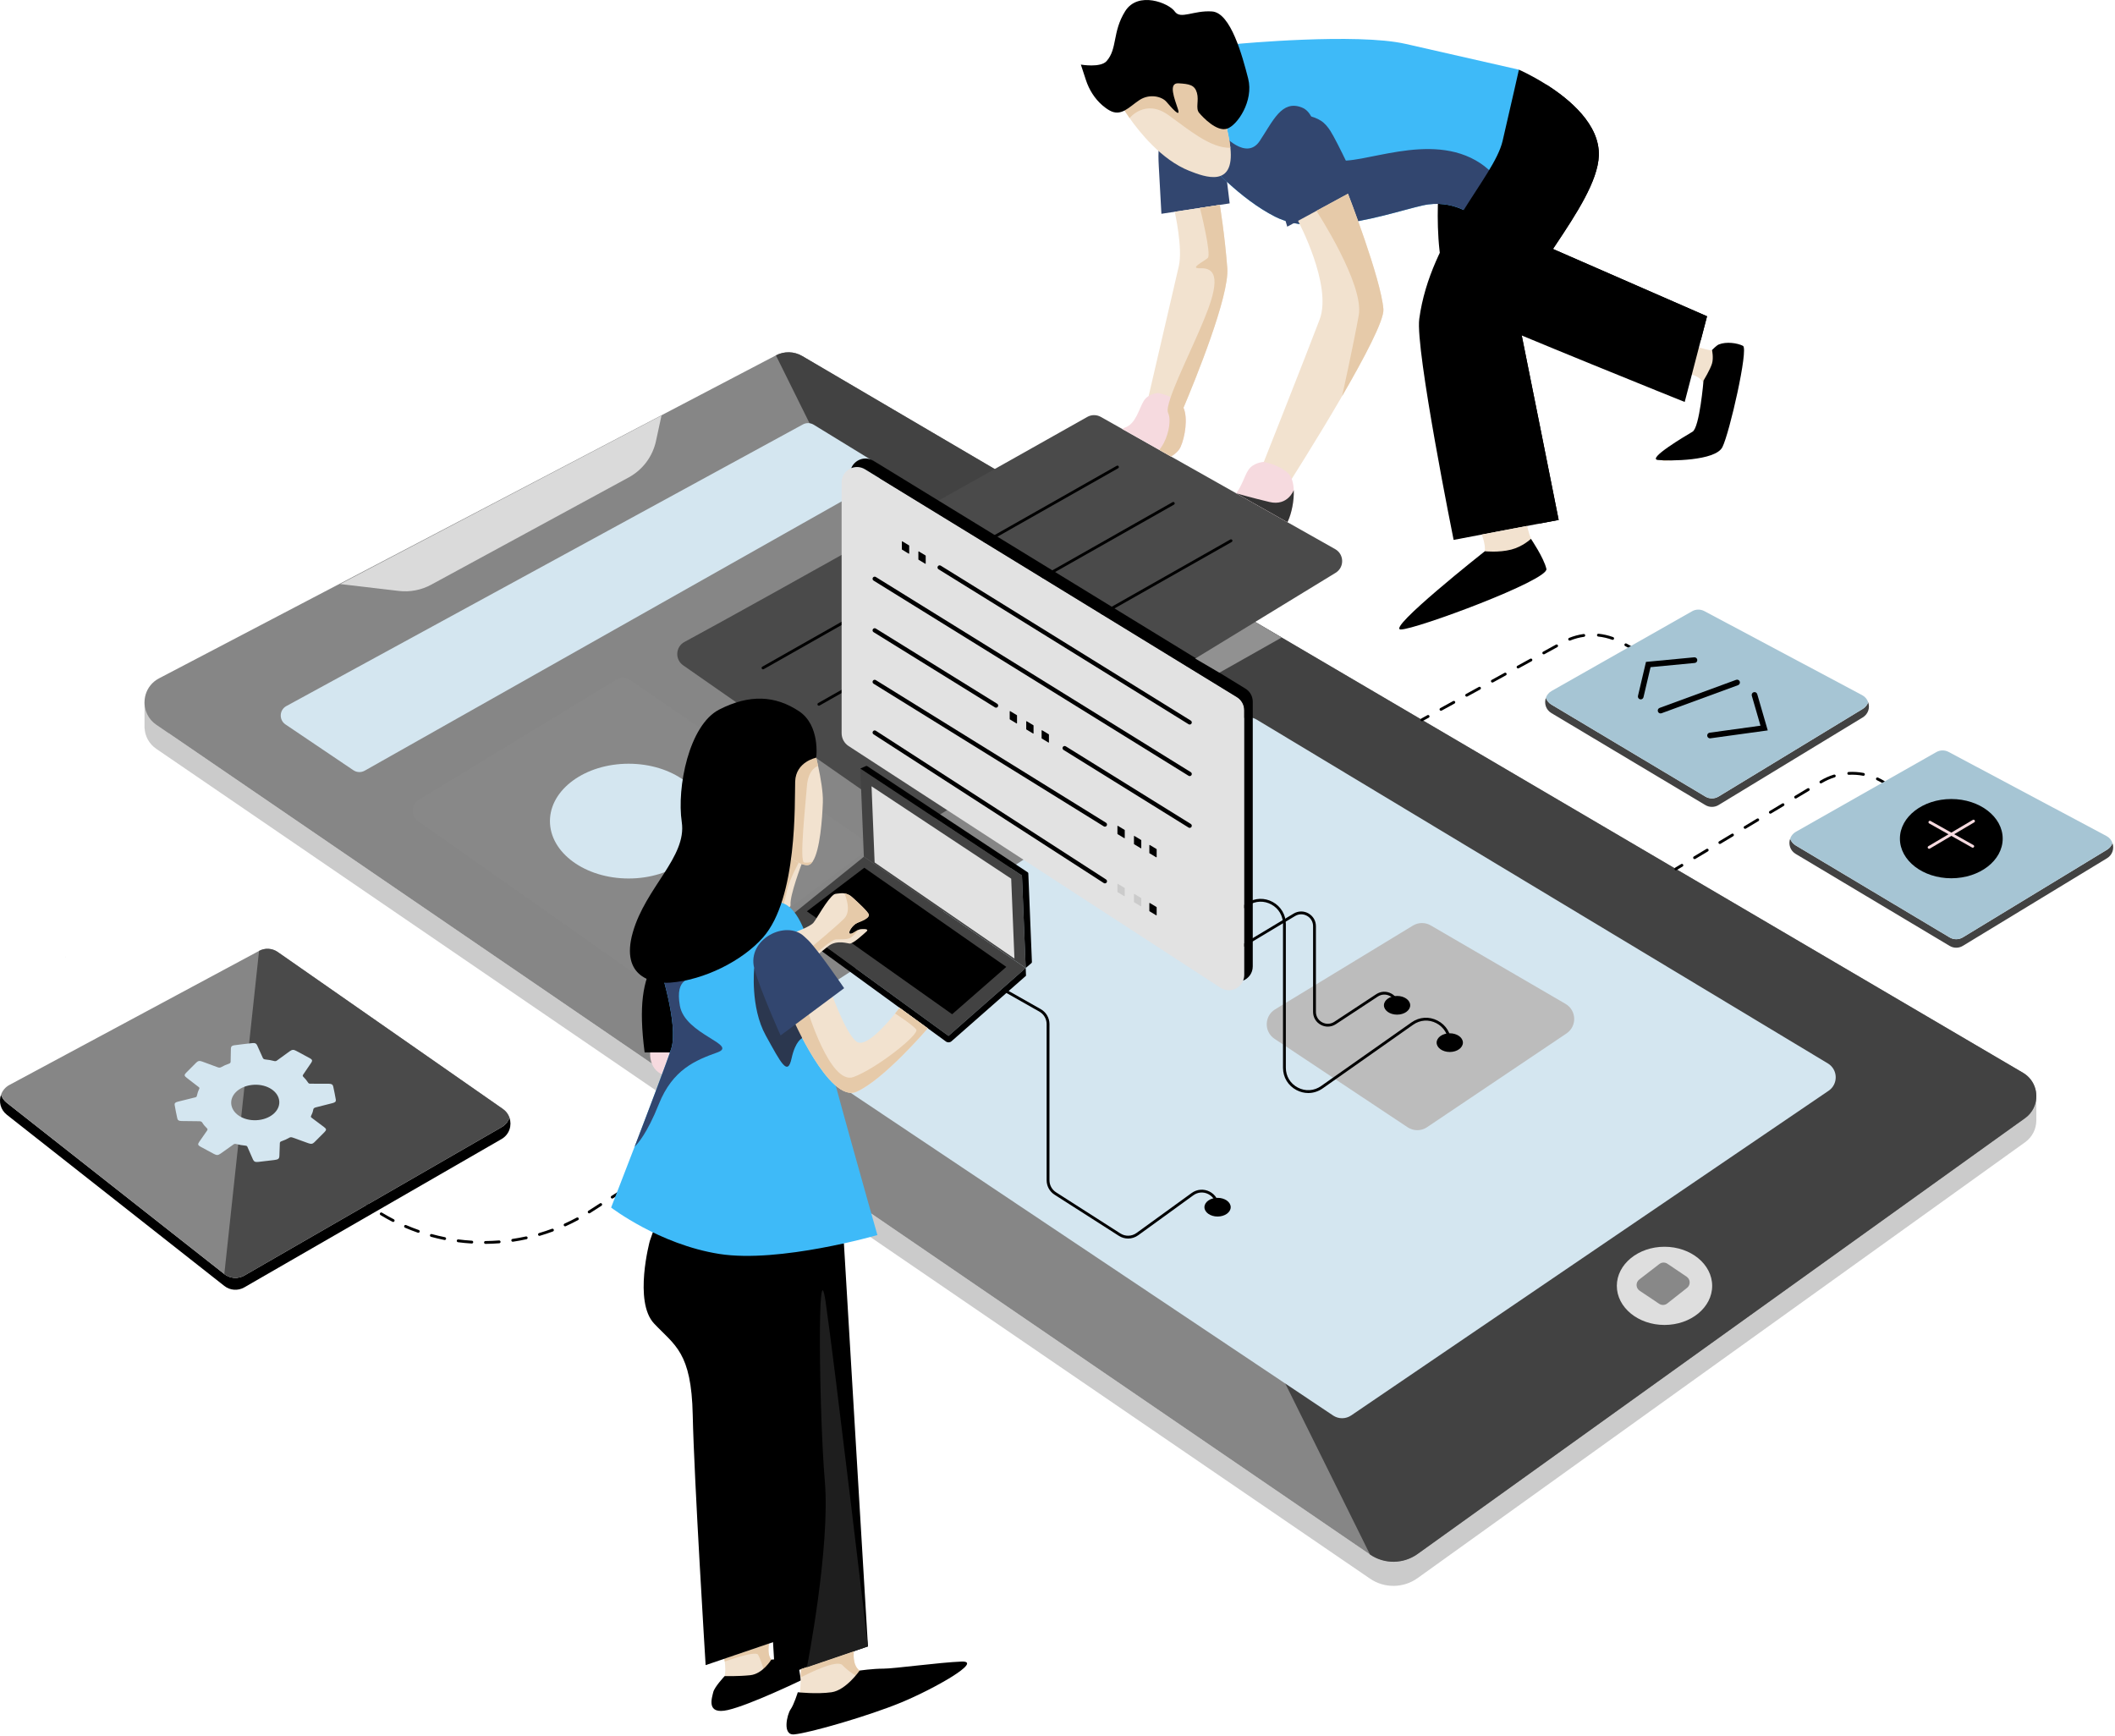 <svg width="669" height="549" viewBox="0 0 669 549" fill="none" xmlns="http://www.w3.org/2000/svg">
<path d="M644.121 354.417L644.112 354.427C644.094 357.019 642.919 359.613 640.542 361.317L448.403 499.172C443.919 502.383 437.911 502.456 433.354 499.342L49.451 236.873C47.119 235.276 45.891 232.854 45.738 230.37C45.72 230.182 45.711 229.993 45.711 229.805V222.037L51.11 219.445L56.499 224.971L53.88 231.627L53.262 231.861L433.354 491.719C437.909 494.831 443.919 494.76 448.403 491.549L638.804 354.941L636.131 350.941L641.961 345.711L644.113 346.85L644.121 354.417Z" fill="#CBCBCB"/>
<path d="M643.233 350.535C643.233 350.544 643.233 350.544 643.233 350.544C642.631 351.746 641.744 352.833 640.543 353.693L448.403 491.549C443.919 494.76 437.912 494.833 433.354 491.719L49.451 229.25C48.16 228.371 47.21 227.231 46.599 225.975C44.635 222.02 45.953 216.842 50.312 214.564L245.429 112.404C248.047 111.031 251.195 111.112 253.751 112.611L639.887 339.321C643.96 341.715 645.133 346.694 643.233 350.535Z" fill="#868686"/>
<path d="M643.233 350.533C643.233 350.543 643.233 350.543 643.233 350.543C642.632 351.744 641.745 352.831 640.544 353.692L448.404 491.547C443.92 494.758 437.913 494.831 433.355 491.717L245.43 112.404C248.048 111.031 251.196 111.112 253.752 112.611L639.888 339.319C643.96 341.714 645.134 346.692 643.233 350.533Z" fill="#424242"/>
<path d="M107.617 184.743L126.151 186.921C129.683 187.337 133.257 186.648 136.381 184.952L198.877 151.006C203.287 148.611 206.431 144.414 207.494 139.508L209.244 131.424L107.617 184.743Z" fill="#DADADA"/>
<path d="M194.963 214.985L132.438 253.019C129.98 254.514 129.861 258.04 132.213 259.696L209.33 314.038C210.742 315.034 212.637 315.007 214.021 313.972L271.526 270.944C273.718 269.305 273.648 265.995 271.389 264.45L199.291 215.103C197.996 214.216 196.304 214.17 194.963 214.985Z" fill="#888888"/>
<path d="M422.459 181.191L292.539 260.556C291.068 261.454 289.212 261.399 287.796 260.413L216.088 210.445C213.433 208.588 213.657 204.586 216.509 203.052C241.144 189.793 329.121 140.221 343.936 131.869C345.263 131.124 346.878 131.124 348.196 131.869L355.039 135.726L370.419 144.409L391.001 156.018L407.216 165.169L422.336 173.7C425.222 175.333 425.293 179.468 422.459 181.191Z" fill="#4A4A4A"/>
<path d="M578.414 345.017L427.41 447.706C425.68 448.89 423.402 448.9 421.662 447.733L246.399 330.52C243.323 328.466 243.359 323.936 246.461 321.934L392.076 227.705C393.717 226.647 395.833 226.61 397.511 227.624L578.172 336.369C581.382 338.297 581.508 342.909 578.414 345.017Z" fill="#D4E6F0"/>
<path d="M403.15 328.588L445.244 356.566C447.105 357.804 449.529 357.798 451.383 356.551L495.495 326.896C498.882 324.619 498.718 319.585 495.193 317.533L452.565 292.72C450.816 291.702 448.648 291.723 446.917 292.774L403.34 319.264C399.881 321.362 399.781 326.347 403.15 328.588Z" fill="#BCBCBC"/>
<path d="M446.063 317.983C446.063 319.617 444.204 320.941 441.909 320.941C439.613 320.941 437.754 319.617 437.754 317.983C437.754 316.349 439.613 315.025 441.909 315.025C444.204 315.025 446.063 316.351 446.063 317.983Z" fill="black"/>
<path d="M259.012 223.229C258.856 223.229 258.705 223.146 258.621 223.001C258.499 222.786 258.575 222.513 258.79 222.39L370.9 158.84C371.112 158.717 371.388 158.794 371.511 159.008C371.633 159.223 371.557 159.499 371.342 159.619L259.233 223.17C259.162 223.21 259.087 223.229 259.012 223.229Z" fill="black"/>
<path d="M277.276 235.038C277.12 235.038 276.969 234.956 276.887 234.811C276.764 234.596 276.84 234.322 277.055 234.2L389.166 170.65C389.377 170.529 389.654 170.603 389.776 170.818C389.899 171.033 389.823 171.307 389.608 171.429L277.499 234.98C277.426 235.019 277.351 235.038 277.276 235.038Z" fill="black"/>
<path d="M111.786 243.636L90.301 229.147C88.186 227.721 88.335 224.559 90.575 223.337L253.966 134.249C255.035 133.667 256.333 133.699 257.37 134.335L277.285 146.538C279.498 147.893 279.439 151.126 277.18 152.403L115.359 243.777C114.237 244.411 112.853 244.356 111.786 243.636Z" fill="#D4E6F0"/>
<path d="M419.999 324.73C419.245 324.73 418.488 324.542 417.785 324.161C416.255 323.336 415.342 321.807 415.342 320.067V292.965C415.342 291.595 414.629 290.373 413.438 289.699C412.245 289.023 410.832 289.04 409.657 289.745L392.688 299.92L392.227 299.152L409.196 288.976C410.651 288.105 412.402 288.082 413.88 288.919C415.356 289.756 416.239 291.269 416.239 292.967V320.069C416.239 321.472 416.977 322.709 418.211 323.374C419.447 324.042 420.884 323.977 422.058 323.205L435.319 314.475C436.77 313.52 438.551 313.442 440.083 314.266C441.613 315.092 442.528 316.623 442.528 318.362H441.63C441.63 316.957 440.892 315.722 439.658 315.055C438.424 314.39 436.986 314.452 435.812 315.224L422.551 323.955C421.765 324.469 420.884 324.73 419.999 324.73Z" fill="black"/>
<path d="M462.735 329.796C462.735 331.43 460.876 332.754 458.581 332.754C456.285 332.754 454.426 331.43 454.426 329.796C454.426 328.162 456.285 326.838 458.581 326.838C460.876 326.838 462.735 328.162 462.735 329.796Z" fill="black"/>
<path d="M413.821 345.737C412.57 345.737 411.312 345.434 410.129 344.819C407.437 343.422 405.831 340.778 405.831 337.744V292.304C405.831 289.683 404.46 287.365 402.164 286.103C399.869 284.841 397.178 284.925 394.967 286.332L392.697 287.775L392.215 287.018L394.485 285.575C396.979 283.991 400.007 283.894 402.595 285.315C405.182 286.736 406.728 289.349 406.728 292.302V337.744C406.728 340.434 408.153 342.781 410.542 344.022C412.931 345.263 415.672 345.076 417.87 343.529L446.478 323.395C448.958 321.649 452.044 321.441 454.737 322.839C457.427 324.236 459.033 326.881 459.033 329.915H458.136C458.136 327.224 456.711 324.878 454.323 323.636C451.937 322.397 449.197 322.582 446.995 324.13L418.387 344.264C416.996 345.241 415.416 345.737 413.821 345.737Z" fill="black"/>
<path d="M241.348 211.725C241.192 211.725 241.041 211.642 240.957 211.497C240.834 211.282 240.911 211.009 241.125 210.886L353.236 147.336C353.448 147.213 353.724 147.29 353.847 147.504C353.969 147.719 353.893 147.993 353.678 148.116L241.569 211.666C241.499 211.706 241.423 211.725 241.348 211.725Z" fill="black"/>
<path d="M393.57 224.645V308.36C393.57 309.016 393.445 309.625 393.22 310.173C392.153 312.882 388.746 314.182 386.064 312.442L268.431 235.992C267.05 235.094 266.215 233.561 266.215 231.911V152.6C266.215 150.455 267.534 148.787 269.255 148.078C270.6 147.54 272.196 147.575 273.613 148.445L391.246 220.499C392.692 221.38 393.57 222.949 393.57 224.645Z" fill="#E2E2E2"/>
<path d="M526.501 419.096C534.829 419.096 541.581 413.559 541.581 406.73C541.581 399.9 534.829 394.363 526.501 394.363C518.173 394.363 511.422 399.9 511.422 406.73C511.422 413.559 518.173 419.096 526.501 419.096Z" fill="#DEDEDE"/>
<path d="M595.821 247.878C595.74 247.878 595.659 247.857 595.586 247.811C594.965 247.427 594.316 247.079 593.658 246.773C593.433 246.67 593.336 246.403 593.44 246.178C593.545 245.952 593.81 245.855 594.035 245.96C594.725 246.282 595.406 246.648 596.056 247.049C596.266 247.179 596.332 247.456 596.203 247.666C596.118 247.803 595.971 247.878 595.821 247.878Z" fill="black"/>
<path d="M536.015 271.748C535.863 271.748 535.715 271.67 535.63 271.53C535.503 271.317 535.572 271.042 535.785 270.915L539.78 268.52C539.99 268.393 540.267 268.461 540.396 268.674C540.523 268.888 540.455 269.163 540.242 269.29L536.246 271.685C536.173 271.728 536.093 271.748 536.015 271.748ZM544.007 266.959C543.854 266.959 543.706 266.881 543.622 266.741C543.495 266.53 543.563 266.253 543.776 266.125L547.772 263.731C547.982 263.602 548.259 263.672 548.387 263.885C548.515 264.097 548.446 264.373 548.233 264.501L544.237 266.895C544.164 266.938 544.085 266.959 544.007 266.959ZM551.998 262.17C551.845 262.17 551.698 262.092 551.613 261.952C551.486 261.739 551.554 261.463 551.767 261.336L555.763 258.941C555.973 258.814 556.25 258.881 556.379 259.096C556.506 259.309 556.438 259.584 556.224 259.711L552.229 262.106C552.157 262.149 552.076 262.17 551.998 262.17ZM559.99 257.379C559.837 257.379 559.689 257.301 559.605 257.161C559.477 256.948 559.546 256.672 559.759 256.545L563.755 254.15C563.965 254.021 564.241 254.092 564.37 254.305C564.497 254.518 564.429 254.793 564.216 254.921L560.22 257.315C560.149 257.36 560.069 257.379 559.99 257.379ZM567.981 252.589C567.828 252.589 567.68 252.512 567.596 252.372C567.469 252.158 567.537 251.883 567.75 251.756L571.746 249.361C571.956 249.234 572.233 249.302 572.362 249.515C572.489 249.729 572.42 250.004 572.207 250.131L568.212 252.526C568.14 252.57 568.061 252.589 567.981 252.589ZM575.974 247.802C575.823 247.802 575.673 247.724 575.589 247.584C575.462 247.372 575.53 247.097 575.742 246.968L575.823 246.919C577.161 246.117 578.591 245.477 580.078 245.017C580.315 244.944 580.565 245.078 580.638 245.313C580.711 245.55 580.579 245.8 580.342 245.873C578.925 246.312 577.56 246.922 576.284 247.686L576.203 247.735C576.133 247.781 576.054 247.802 575.974 247.802ZM589.421 245.388C589.393 245.388 589.364 245.385 589.337 245.38C587.85 245.095 586.324 244.992 584.81 245.075C584.583 245.114 584.352 244.899 584.338 244.651C584.323 244.405 584.513 244.193 584.761 244.179C586.347 244.09 587.947 244.198 589.506 244.499C589.749 244.545 589.908 244.78 589.862 245.024C589.821 245.238 589.633 245.388 589.421 245.388Z" fill="black"/>
<path d="M530.086 275.302C529.933 275.302 529.785 275.224 529.701 275.084C529.573 274.873 529.642 274.596 529.855 274.469L531.778 273.317C531.988 273.188 532.265 273.258 532.394 273.471C532.521 273.683 532.453 273.959 532.239 274.087L530.316 275.239C530.243 275.282 530.164 275.302 530.086 275.302Z" fill="black"/>
<path d="M516.241 205.477C516.168 205.477 516.096 205.46 516.028 205.423L514.056 204.357C513.838 204.239 513.757 203.967 513.874 203.749C513.992 203.531 514.267 203.45 514.482 203.568L516.454 204.634C516.672 204.751 516.753 205.024 516.636 205.242C516.555 205.391 516.4 205.477 516.241 205.477Z" fill="black"/>
<path d="M455.796 224.824C455.639 224.824 455.484 224.739 455.403 224.591C455.284 224.373 455.363 224.101 455.581 223.982L459.647 221.751C459.862 221.633 460.135 221.711 460.256 221.929C460.376 222.146 460.296 222.419 460.078 222.539L456.012 224.77C455.944 224.806 455.869 224.824 455.796 224.824ZM463.926 220.362C463.768 220.362 463.614 220.278 463.533 220.13C463.414 219.912 463.493 219.64 463.711 219.52L467.775 217.29C467.99 217.173 468.265 217.248 468.384 217.468C468.504 217.686 468.424 217.958 468.206 218.077L464.142 220.308C464.074 220.345 464.001 220.362 463.926 220.362ZM472.056 215.9C471.898 215.9 471.744 215.816 471.663 215.668C471.543 215.45 471.623 215.178 471.841 215.059L475.905 212.828C476.12 212.712 476.395 212.788 476.514 213.005C476.634 213.223 476.554 213.495 476.336 213.614L472.272 215.845C472.202 215.883 472.129 215.9 472.056 215.9ZM480.184 211.439C480.026 211.439 479.872 211.355 479.791 211.207C479.672 210.99 479.751 210.717 479.969 210.597L484.033 208.366C484.248 208.25 484.522 208.325 484.642 208.543C484.762 208.761 484.682 209.033 484.464 209.152L480.4 211.383C480.332 211.42 480.257 211.439 480.184 211.439ZM488.314 206.977C488.156 206.977 488.002 206.893 487.921 206.745C487.801 206.527 487.881 206.255 488.099 206.136L492.163 203.905C492.378 203.787 492.653 203.865 492.772 204.083C492.892 204.301 492.812 204.573 492.594 204.692L488.53 206.923C488.46 206.958 488.387 206.977 488.314 206.977ZM496.502 202.634C496.324 202.634 496.157 202.527 496.087 202.352C495.995 202.121 496.106 201.86 496.335 201.768C497.803 201.176 499.342 200.765 500.908 200.544C501.149 200.508 501.379 200.681 501.414 200.926C501.448 201.173 501.277 201.399 501.033 201.434C499.539 201.644 498.071 202.037 496.671 202.602C496.615 202.624 496.558 202.634 496.502 202.634ZM510.101 202.392C510.05 202.392 509.999 202.384 509.948 202.365C508.529 201.851 507.048 201.51 505.547 201.353C505.3 201.327 505.12 201.106 505.147 200.859C505.173 200.613 505.396 200.431 505.639 200.46C507.212 200.624 508.766 200.98 510.252 201.52C510.484 201.604 510.605 201.862 510.521 202.094C510.455 202.279 510.284 202.392 510.101 202.392Z" fill="black"/>
<path d="M449.757 228.139C449.599 228.139 449.445 228.055 449.364 227.907C449.245 227.689 449.324 227.417 449.542 227.298L451.507 226.219C451.721 226.101 451.997 226.179 452.116 226.395C452.235 226.613 452.156 226.886 451.938 227.005L449.973 228.084C449.905 228.122 449.832 228.139 449.757 228.139Z" fill="black"/>
<path d="M198.844 277.878C212.59 277.878 223.734 269.751 223.734 259.726C223.734 249.701 212.59 241.574 198.844 241.574C185.097 241.574 173.953 249.701 173.953 259.726C173.953 269.751 185.097 277.878 198.844 277.878Z" fill="#D4E6F0"/>
<path d="M290.496 174.513V176.958C290.496 176.993 290.514 177.025 290.544 177.043L292.661 178.322C292.726 178.362 292.811 178.314 292.811 178.238V175.792C292.811 175.757 292.793 175.725 292.763 175.708L290.646 174.428C290.58 174.389 290.496 174.436 290.496 174.513Z" fill="black"/>
<path d="M315.065 223.845C314.944 223.845 314.823 223.813 314.712 223.745L276.319 199.955C276.004 199.76 275.905 199.344 276.101 199.029C276.296 198.713 276.711 198.617 277.026 198.811L315.42 222.601C315.736 222.796 315.833 223.212 315.638 223.527C315.511 223.732 315.289 223.845 315.065 223.845Z" fill="black"/>
<path d="M285.273 171.317V173.763C285.273 173.796 285.291 173.83 285.321 173.847L287.438 175.127C287.504 175.166 287.588 175.119 287.588 175.042V172.597C287.588 172.562 287.57 172.53 287.54 172.512L285.423 171.233C285.358 171.193 285.273 171.241 285.273 171.317Z" fill="black"/>
<path d="M324.609 228.215V230.661C324.609 230.696 324.627 230.728 324.657 230.745L326.774 232.024C326.84 232.064 326.924 232.016 326.924 231.94V229.494C326.924 229.459 326.906 229.428 326.876 229.41L324.759 228.131C324.692 228.093 324.609 228.139 324.609 228.215Z" fill="black"/>
<path d="M319.383 225.022V227.467C319.383 227.502 319.4 227.534 319.431 227.552L321.548 228.831C321.613 228.871 321.697 228.823 321.697 228.747V226.301C321.697 226.266 321.68 226.234 321.65 226.217L319.532 224.938C319.466 224.899 319.383 224.945 319.383 225.022Z" fill="black"/>
<path d="M329.477 231.071V233.517C329.477 233.552 329.494 233.584 329.524 233.601L331.641 234.881C331.707 234.92 331.791 234.873 331.791 234.796V232.351C331.791 232.316 331.773 232.284 331.743 232.266L329.626 230.987C329.559 230.947 329.477 230.995 329.477 231.071Z" fill="black"/>
<path d="M358.688 264.506V266.952C358.688 266.987 358.705 267.019 358.735 267.036L360.852 268.315C360.918 268.355 361.002 268.307 361.002 268.231V265.785C361.002 265.75 360.984 265.719 360.954 265.701L358.837 264.422C358.772 264.384 358.688 264.43 358.688 264.506Z" fill="black"/>
<path d="M353.457 261.314V263.759C353.457 263.794 353.475 263.826 353.505 263.843L355.622 265.123C355.687 265.163 355.771 265.115 355.771 265.038V262.593C355.771 262.558 355.754 262.526 355.724 262.508L353.607 261.229C353.541 261.189 353.457 261.237 353.457 261.314Z" fill="black"/>
<path d="M363.551 267.36V269.806C363.551 269.841 363.568 269.873 363.599 269.89L365.716 271.17C365.781 271.209 365.865 271.162 365.865 271.085V268.64C365.865 268.605 365.848 268.573 365.818 268.555L363.7 267.276C363.634 267.236 363.551 267.284 363.551 267.36Z" fill="black"/>
<path d="M358.688 282.854V285.299C358.688 285.334 358.705 285.366 358.735 285.384L360.852 286.663C360.918 286.703 361.002 286.655 361.002 286.579V284.133C361.002 284.098 360.984 284.066 360.954 284.049L358.837 282.77C358.772 282.731 358.688 282.777 358.688 282.854Z" fill="#CBCBCB"/>
<path d="M353.457 279.661V282.106C353.457 282.141 353.475 282.173 353.505 282.19L355.622 283.47C355.687 283.51 355.771 283.462 355.771 283.385V280.94C355.771 280.905 355.754 280.873 355.724 280.855L353.607 279.576C353.541 279.538 353.457 279.584 353.457 279.661Z" fill="#CBCBCB"/>
<path d="M363.551 285.708V288.154C363.551 288.187 363.568 288.22 363.599 288.238L365.716 289.517C365.781 289.557 365.865 289.509 365.865 289.433V286.987C365.865 286.952 365.848 286.921 365.818 286.903L363.7 285.624C363.634 285.584 363.551 285.632 363.551 285.708Z" fill="black"/>
<path d="M376.313 229.176C376.192 229.176 376.071 229.145 375.96 229.076L296.862 180.067C296.547 179.872 296.448 179.456 296.644 179.141C296.839 178.825 297.254 178.728 297.569 178.923L376.666 227.932C376.983 228.128 377.08 228.543 376.884 228.858C376.758 229.063 376.537 229.176 376.313 229.176Z" fill="black"/>
<path d="M376.312 245.484C376.191 245.484 376.07 245.452 375.958 245.384L276.319 183.647C276.004 183.452 275.905 183.036 276.101 182.721C276.296 182.405 276.711 182.308 277.026 182.503L376.666 244.24C376.983 244.436 377.08 244.851 376.884 245.166C376.757 245.371 376.536 245.484 376.312 245.484Z" fill="black"/>
<path d="M389.286 381.843C389.286 383.477 387.427 384.801 385.131 384.801C382.836 384.801 380.977 383.477 380.977 381.843C380.977 380.209 382.836 378.885 385.131 378.885C387.427 378.885 389.286 380.209 389.286 381.843Z" fill="black"/>
<path d="M349.49 261.482C349.369 261.482 349.247 261.45 349.137 261.382L276.319 216.265C276.004 216.069 275.905 215.654 276.101 215.339C276.296 215.022 276.71 214.925 277.026 215.121L349.845 260.238C350.161 260.433 350.258 260.849 350.063 261.164C349.935 261.369 349.714 261.482 349.49 261.482Z" fill="black"/>
<path d="M376.309 261.863C376.188 261.863 376.066 261.831 375.956 261.761L336.408 237.211C336.093 237.016 335.996 236.6 336.19 236.285C336.387 235.969 336.801 235.872 337.117 236.069L376.665 260.619C376.98 260.814 377.077 261.23 376.882 261.545C376.753 261.75 376.533 261.863 376.309 261.863Z" fill="black"/>
<path d="M349.493 279.419C349.369 279.419 349.242 279.384 349.129 279.311L276.312 232.275C276 232.073 275.91 231.658 276.112 231.346C276.312 231.032 276.73 230.943 277.041 231.145L349.859 278.181C350.171 278.383 350.26 278.798 350.059 279.11C349.929 279.311 349.713 279.419 349.493 279.419Z" fill="black"/>
<path d="M356.835 391.766C355.822 391.766 354.806 391.479 353.904 390.903L333.572 377.901C332 376.897 331.062 375.183 331.062 373.317V323.932C331.062 322.298 330.178 320.782 328.756 319.977L317.406 313.555L317.847 312.773L329.196 319.195C330.9 320.16 331.958 321.975 331.958 323.932V373.317C331.958 374.874 332.742 376.306 334.054 377.146L354.386 390.149C355.972 391.161 357.977 391.104 359.5 390L376.947 377.352C378.61 376.146 380.781 375.979 382.612 376.911C384.443 377.845 385.578 379.703 385.578 381.758H384.681C384.681 380.015 383.755 378.502 382.203 377.71C380.652 376.917 378.883 377.056 377.472 378.079L360.025 390.727C359.072 391.416 357.955 391.766 356.835 391.766Z" fill="black"/>
<path d="M116.963 382.033C116.874 382.033 116.783 382.006 116.705 381.951C116.093 381.518 115.485 381.074 114.884 380.617C114.687 380.468 114.649 380.186 114.798 379.989C114.948 379.791 115.228 379.752 115.427 379.901C116.02 380.352 116.618 380.789 117.224 381.217C117.426 381.36 117.475 381.639 117.332 381.842C117.242 381.968 117.103 382.033 116.963 382.033Z" fill="black"/>
<path d="M153.565 393.45C153.32 393.45 153.118 393.253 153.116 393.006C153.115 392.758 153.314 392.556 153.56 392.553C154.987 392.54 156.431 392.477 157.853 392.365C158.1 392.349 158.316 392.531 158.335 392.777C158.354 393.024 158.17 393.24 157.923 393.26C156.48 393.374 155.016 393.438 153.568 393.45H153.565ZM149.238 393.339C149.229 393.339 149.221 393.339 149.211 393.337C147.775 393.252 146.315 393.113 144.872 392.927C144.627 392.895 144.454 392.671 144.485 392.424C144.517 392.177 144.738 392.002 144.988 392.038C146.41 392.222 147.85 392.359 149.265 392.443C149.512 392.458 149.701 392.671 149.687 392.917C149.671 393.154 149.474 393.339 149.238 393.339ZM162.189 392.774C161.97 392.774 161.779 392.613 161.746 392.391C161.709 392.146 161.879 391.918 162.124 391.882C163.533 391.672 164.957 391.411 166.351 391.103C166.589 391.049 166.831 391.204 166.885 391.446C166.939 391.687 166.785 391.926 166.543 391.98C165.129 392.292 163.686 392.558 162.255 392.769C162.234 392.773 162.212 392.774 162.189 392.774ZM140.658 392.227C140.63 392.227 140.599 392.224 140.569 392.219C139.149 391.932 137.722 391.595 136.327 391.213C136.088 391.148 135.948 390.9 136.014 390.663C136.079 390.422 136.327 390.286 136.566 390.348C137.94 390.725 139.348 391.059 140.747 391.339C140.991 391.388 141.147 391.624 141.099 391.867C141.054 392.079 140.868 392.227 140.658 392.227ZM170.639 390.914C170.445 390.914 170.267 390.787 170.208 390.591C170.138 390.354 170.275 390.104 170.512 390.034C171.881 389.632 173.252 389.177 174.59 388.68C174.821 388.593 175.08 388.712 175.166 388.944C175.252 389.177 175.134 389.434 174.902 389.52C173.545 390.025 172.153 390.486 170.765 390.893C170.723 390.909 170.68 390.914 170.639 390.914ZM132.314 389.937C132.264 389.937 132.215 389.929 132.166 389.912C130.803 389.436 129.436 388.903 128.103 388.33C127.876 388.233 127.771 387.969 127.868 387.741C127.967 387.514 128.231 387.406 128.458 387.506C129.772 388.071 131.118 388.596 132.462 389.065C132.696 389.146 132.818 389.403 132.737 389.636C132.672 389.823 132.498 389.937 132.314 389.937ZM178.75 387.904C178.579 387.904 178.416 387.805 178.341 387.64C178.239 387.414 178.339 387.148 178.565 387.046C179.868 386.456 181.163 385.814 182.416 385.14C182.636 385.024 182.906 385.103 183.024 385.323C183.141 385.541 183.059 385.813 182.841 385.931C181.57 386.616 180.254 387.266 178.934 387.864C178.875 387.891 178.812 387.904 178.75 387.904ZM124.365 386.521C124.297 386.521 124.225 386.505 124.16 386.472C122.876 385.811 121.598 385.095 120.357 384.341C120.145 384.212 120.077 383.937 120.206 383.725C120.335 383.514 120.61 383.445 120.821 383.574C122.045 384.316 123.306 385.022 124.571 385.674C124.79 385.787 124.878 386.058 124.763 386.278C124.685 386.432 124.528 386.521 124.365 386.521ZM186.367 383.802C186.219 383.802 186.073 383.729 185.989 383.593C185.857 383.383 185.919 383.106 186.129 382.974L189.77 380.635C189.98 380.5 190.255 380.562 190.39 380.771C190.524 380.979 190.463 381.257 190.255 381.391L186.607 383.733C186.533 383.779 186.448 383.802 186.367 383.802ZM193.652 379.121C193.504 379.121 193.36 379.047 193.275 378.915C193.142 378.707 193.202 378.428 193.411 378.295L197.053 375.954C197.262 375.821 197.538 375.881 197.674 376.089C197.807 376.298 197.747 376.576 197.538 376.71L193.896 379.051C193.819 379.098 193.735 379.121 193.652 379.121ZM200.938 374.439C200.79 374.439 200.645 374.366 200.559 374.234C200.425 374.026 200.486 373.747 200.694 373.614L204.337 371.273C204.544 371.138 204.822 371.2 204.956 371.408C205.089 371.617 205.029 371.894 204.82 372.029L201.178 374.369C201.105 374.417 201.02 374.439 200.938 374.439ZM208.223 369.758C208.075 369.758 207.93 369.685 207.846 369.553C207.712 369.345 207.773 369.068 207.981 368.932L211.624 366.59C211.834 366.457 212.11 366.517 212.244 366.726C212.378 366.934 212.317 367.212 212.109 367.346L208.466 369.688C208.39 369.734 208.305 369.758 208.223 369.758ZM215.506 365.076C215.358 365.076 215.214 365.002 215.128 364.87C214.994 364.662 215.055 364.383 215.263 364.25L218.906 361.909C219.112 361.774 219.391 361.836 219.524 362.044C219.658 362.253 219.597 362.531 219.389 362.665L215.746 365.006C215.673 365.053 215.589 365.076 215.506 365.076ZM222.791 360.394C222.644 360.394 222.499 360.321 222.413 360.189C222.279 359.981 222.34 359.702 222.548 359.569L226.191 357.228C226.399 357.093 226.676 357.155 226.811 357.363C226.945 357.572 226.884 357.85 226.676 357.984L223.033 360.324C222.959 360.371 222.874 360.394 222.791 360.394Z" fill="black"/>
<path d="M230.093 355.7C229.945 355.7 229.8 355.627 229.716 355.495C229.582 355.286 229.642 355.008 229.851 354.874L231.737 353.662C231.946 353.526 232.224 353.588 232.358 353.797C232.491 354.005 232.431 354.282 232.222 354.417L230.336 355.63C230.259 355.678 230.177 355.7 230.093 355.7Z" fill="black"/>
<path d="M158.647 360.295L77.269 407.213C75.268 408.365 72.769 408.184 70.956 406.755L2.151 352.597C0.134 351.001 -0.437 348.435 0.323 346.275C0.654 347.238 1.263 348.134 2.151 348.834L70.956 402.992C72.769 404.422 75.266 404.602 77.269 403.452L158.647 356.533C159.895 355.811 160.73 354.728 161.144 353.515C162.003 355.945 161.146 358.85 158.647 360.295Z" fill="black"/>
<path d="M161.148 353.512C160.736 354.723 159.901 355.808 158.646 356.536L77.27 403.454C75.441 404.504 73.198 404.44 71.441 403.328L70.957 402.995L2.153 348.83C1.266 348.13 0.655 347.242 0.324 346.273C0.763 345.008 1.66 343.886 2.979 343.178L81.942 300.782C83.816 299.778 86.094 299.904 87.843 301.122L159.058 350.768C160.091 351.485 160.781 352.454 161.148 353.512Z" fill="#868686"/>
<path d="M666.486 271.463L620.874 299.182C619.592 299.963 617.987 299.971 616.695 299.199L567.99 270.097C566.222 269.047 565.64 266.985 566.249 265.271C566.536 266.124 567.119 266.887 567.99 267.407L616.695 296.509C617.987 297.281 619.592 297.271 620.874 296.491L666.486 268.772C667.338 268.252 667.911 267.497 668.199 266.664C668.8 268.366 668.235 270.403 666.486 271.463Z" fill="#424242"/>
<path d="M668.196 266.662C667.909 267.496 667.335 268.25 666.482 268.771L620.871 296.49C619.589 297.271 617.984 297.279 616.692 296.507L567.986 267.405C567.116 266.885 566.534 266.123 566.246 265.27C566.542 264.4 567.151 263.61 568.067 263.1L612.477 237.901C613.678 237.21 615.149 237.193 616.379 237.847L666.285 264.427C667.254 264.941 667.89 265.757 668.196 266.662Z" fill="#A6C5D4"/>
<path d="M589.22 226.918L543.608 254.637C542.326 255.417 540.721 255.426 539.43 254.655L490.724 225.552C488.957 224.502 488.375 222.44 488.984 220.727C489.27 221.579 489.854 222.342 490.724 222.862L539.43 251.964C540.721 252.736 542.326 252.726 543.608 251.946L589.22 224.227C590.073 223.707 590.645 222.953 590.933 222.119C591.534 223.823 590.97 225.86 589.22 226.918Z" fill="#424242"/>
<path d="M590.93 222.117C590.644 222.951 590.069 223.705 589.217 224.226L543.605 251.945C542.323 252.726 540.718 252.734 539.426 251.962L490.721 222.86C489.851 222.34 489.268 221.578 488.98 220.725C489.276 219.855 489.887 219.066 490.802 218.555L535.211 193.356C536.412 192.665 537.883 192.648 539.113 193.302L589.02 219.882C589.988 220.396 590.626 221.212 590.93 222.117Z" fill="#A6C5D4"/>
<path d="M518.985 221.219C518.916 221.219 518.848 221.211 518.778 221.195C518.296 221.082 517.997 220.599 518.11 220.117L520.644 209.365L535.895 207.916C536.396 207.873 536.825 208.231 536.873 208.724C536.921 209.217 536.558 209.655 536.065 209.702L522.094 211.031L519.856 220.53C519.759 220.941 519.39 221.219 518.985 221.219Z" fill="black"/>
<path d="M525.264 225.66C524.898 225.66 524.556 225.434 524.422 225.071C524.252 224.606 524.489 224.091 524.955 223.919L549.155 215.039C549.625 214.87 550.137 215.107 550.305 215.572C550.476 216.036 550.239 216.552 549.772 216.724L525.572 225.604C525.471 225.642 525.367 225.66 525.264 225.66Z" fill="black"/>
<path d="M540.904 233.545C540.462 233.545 540.079 233.221 540.016 232.771C539.948 232.279 540.292 231.827 540.782 231.759L556.863 229.541L554.114 220.062C553.976 219.586 554.25 219.088 554.725 218.95C555.201 218.811 555.699 219.087 555.836 219.561L559.163 231.033L541.025 233.534C540.987 233.544 540.945 233.545 540.904 233.545Z" fill="black"/>
<path d="M617.22 277.804C626.197 277.804 633.475 272.193 633.475 265.272C633.475 258.351 626.197 252.74 617.22 252.74C608.242 252.74 600.965 258.351 600.965 265.272C600.965 272.193 608.242 277.804 617.22 277.804Z" fill="black"/>
<path d="M624.007 268.143C623.933 268.143 623.856 268.124 623.788 268.086L610.224 260.461C610.01 260.34 609.932 260.067 610.054 259.85C610.175 259.634 610.449 259.558 610.665 259.678L624.23 267.303C624.445 267.424 624.523 267.698 624.4 267.914C624.316 268.062 624.163 268.143 624.007 268.143Z" fill="#F6DADF"/>
<path d="M610.199 268.489C610.046 268.489 609.897 268.411 609.812 268.27C609.687 268.056 609.757 267.781 609.97 267.655L624.02 259.342C624.233 259.216 624.507 259.286 624.636 259.499C624.761 259.712 624.691 259.988 624.478 260.113L610.428 268.427C610.355 268.469 610.277 268.489 610.199 268.489Z" fill="#F6DADF"/>
<path d="M161.148 353.512C160.736 354.723 159.901 355.808 158.646 356.536L77.27 403.454C75.441 404.504 73.198 404.44 71.441 403.328L70.957 402.995L81.942 300.782C83.816 299.778 86.094 299.904 87.843 301.122L159.058 350.768C160.091 351.485 160.781 352.454 161.148 353.512Z" fill="#4A4A4A"/>
<path d="M84.332 367.216C83.456 367.319 82.581 367.432 81.703 367.526C80.731 367.629 80.322 367.437 80.012 366.745C79.422 365.421 78.83 364.097 78.261 362.768C78.159 362.53 78.013 362.418 77.664 362.385C76.641 362.285 75.635 362.116 74.664 361.861C74.314 361.769 74.092 361.831 73.834 362.017C72.504 362.975 71.155 363.919 69.816 364.869C68.984 365.459 68.564 365.484 67.645 364.99C66.253 364.24 64.863 363.491 63.472 362.74C62.585 362.259 62.486 361.959 62.998 361.214C63.821 360.017 64.643 358.819 65.488 357.631C65.693 357.341 65.709 357.121 65.427 356.853C64.866 356.318 64.371 355.743 64.008 355.121C63.791 354.747 63.458 354.658 62.944 354.657C61.102 354.652 59.262 354.625 57.422 354.593C56.606 354.579 56.216 354.366 56.085 353.778C55.777 352.385 55.495 350.986 55.257 349.584C55.147 348.935 55.435 348.679 56.292 348.464C58.114 348.007 59.932 347.546 61.759 347.102C62.073 347.026 62.202 346.908 62.251 346.677C62.413 345.907 62.66 345.15 63.025 344.418C63.146 344.177 63.081 344.018 62.846 343.842C61.568 342.873 60.31 341.891 59.042 340.916C58.242 340.3 58.214 339.985 58.915 339.282C59.96 338.231 61.007 337.183 62.055 336.136C62.639 335.552 63.092 335.463 63.958 335.778C65.586 336.37 67.215 336.963 68.828 337.577C69.272 337.748 69.606 337.759 70.029 337.519C70.75 337.111 71.524 336.748 72.361 336.481C72.806 336.339 72.948 336.123 72.951 335.791C72.969 334.405 73.005 333.019 73.035 331.631C73.048 331.058 73.323 330.732 74.079 330.632C76.026 330.373 77.979 330.14 79.937 329.934C80.698 329.854 81.078 330.078 81.332 330.634C81.932 331.942 82.532 333.248 83.104 334.562C83.249 334.893 83.449 335.075 83.958 335.119C84.891 335.2 85.807 335.366 86.688 335.603C87.068 335.705 87.319 335.663 87.612 335.447C88.95 334.457 90.308 333.48 91.668 332.506C92.401 331.98 92.858 331.954 93.663 332.384C95.133 333.17 96.598 333.958 98.058 334.751C98.763 335.133 98.88 335.504 98.483 336.098C97.627 337.374 96.768 338.65 95.89 339.916C95.705 340.182 95.707 340.378 95.957 340.616C96.55 341.185 97.048 341.802 97.463 342.453C97.616 342.693 97.816 342.784 98.182 342.784C100.116 342.777 102.049 342.79 103.981 342.798C104.844 342.801 105.259 343.018 105.397 343.643C105.701 345.024 105.978 346.408 106.221 347.797C106.328 348.405 106.035 348.704 105.235 348.914C103.474 349.374 101.708 349.828 99.936 350.264C99.453 350.383 99.166 350.539 99.095 350.951C98.977 351.64 98.736 352.318 98.397 352.97C98.26 353.234 98.347 353.392 98.597 353.576C99.905 354.542 101.195 355.521 102.493 356.493C103.288 357.088 103.323 357.413 102.647 358.092C101.591 359.153 100.535 360.213 99.474 361.271C98.895 361.849 98.443 361.935 97.566 361.623C95.914 361.034 94.261 360.448 92.623 359.839C92.179 359.674 91.851 359.659 91.433 359.906C90.707 360.332 89.907 360.689 89.066 360.978C88.671 361.114 88.527 361.303 88.517 361.608C88.481 362.913 88.411 364.218 88.377 365.523C88.352 366.511 88.07 366.769 86.74 366.929C85.939 367.026 85.135 367.12 84.332 367.216ZM79.624 343.186C75.46 343.683 72.598 346.547 73.206 349.611C73.818 352.703 77.656 354.771 81.851 354.272C86.015 353.775 88.877 350.911 88.269 347.847C87.657 344.755 83.82 342.687 79.624 343.186Z" fill="#D4E6F0"/>
<path d="M45.738 230.37L45.711 230.352V229.805C45.711 229.993 45.72 230.182 45.738 230.37Z" fill="#CBCBCB"/>
<path d="M396.262 221.954V305.669C396.262 307.814 394.943 309.474 393.222 310.172C393.446 309.625 393.572 309.015 393.572 308.36V224.647C393.572 222.95 392.694 221.382 391.249 220.502L273.616 148.448C272.199 147.578 270.604 147.541 269.258 148.081C270.325 145.425 273.634 144.115 276.306 145.758L393.939 217.811C395.382 218.689 396.262 220.26 396.262 221.954Z" fill="black"/>
<path d="M397.025 196.727L378.062 208.31L385.718 212.773L405.411 201.651L397.025 196.727Z" fill="#919191"/>
<path d="M518.521 404.718L524.874 399.82C525.62 399.244 526.652 399.213 527.433 399.739L533.502 403.832C534.731 404.661 534.798 406.449 533.632 407.367L527.373 412.3C526.627 412.887 525.59 412.927 524.801 412.4L518.637 408.273C517.396 407.439 517.336 405.631 518.521 404.718Z" fill="#888888"/>
<path d="M20.788 302.637C20.798 302.663 20.798 302.698 20.788 302.734C20.779 302.708 20.771 302.681 20.762 302.654L20.788 302.637Z" fill="black"/>
<path d="M253.571 273.279C253.571 273.279 249.808 283.198 250.053 286.153C250.298 289.109 240.72 284.827 240.72 284.827L235.422 274.942L241.842 265.361L244.497 263.018H251.928L254.373 270.05L253.571 273.279Z" fill="#F2E2CF"/>
<path d="M205.668 332.901C205.668 332.901 204.854 340.104 212.732 340.647C220.613 341.191 223.193 328.021 223.193 328.021L206.89 323.932L205.668 332.901Z" fill="#F6DADF"/>
<path d="M300.024 327.662L249.027 290.563L273.251 270.998L324.443 306.191L300.024 327.662Z" fill="#424242"/>
<path d="M250.075 523.571L250.147 527.768L251.931 530.863C245.761 534.192 233.618 540.103 228.067 539.225C224.408 538.65 228.434 533.188 229.107 530.764C229.583 529.024 229.403 526.782 229.242 525.561C229.171 525.014 229.107 524.673 229.107 524.673L243.277 519.855C243.277 519.855 242.55 523.327 243.977 524.96C244.12 525.113 244.282 525.229 244.479 525.3C246.264 526.029 250.075 523.571 250.075 523.571Z" fill="#F2E2CF"/>
<path d="M249.582 515.176C249.582 515.176 250.918 517.93 252.345 520.963L252.121 521.044L250.077 523.574L249.582 515.176Z" fill="#F6DADF"/>
<path d="M255.697 528.729C255.635 528.791 254.755 529.321 253.32 530.12C253.357 528.845 253.357 527.994 253.357 527.994L255.24 527.357C255.573 528.155 255.751 528.675 255.697 528.729Z" fill="#F6DADF"/>
<path d="M324.443 306.19L324.542 308.634L300.97 329.361C300.475 329.795 299.745 329.83 299.211 329.442L249.126 293.005L249.027 290.561L300.024 327.661L324.443 306.19Z" fill="black"/>
<path d="M244.479 525.302C243.897 526.629 243.143 528.343 243.035 528.451C242.865 528.613 241.501 527.859 241.501 527.859C241.501 527.859 240.569 524.801 239.779 523.401C238.999 522.001 229.241 525.563 229.241 525.563C229.169 525.016 229.105 524.675 229.105 524.675L243.275 519.857C243.275 519.857 242.548 523.329 243.975 524.962C244.121 525.115 244.282 525.231 244.479 525.302Z" fill="#E6CAA9"/>
<path d="M243.98 524.958C243.98 524.958 241.263 529.477 237.323 529.884C233.383 530.291 229.222 530.161 229.222 530.161C229.222 530.161 225.972 533.609 225.601 535.28C225.232 536.95 223.195 542.523 230.259 540.892C237.323 539.261 253.354 531.515 253.354 531.515L252.199 524.584L245.712 524.805L243.98 524.958Z" fill="black"/>
<path d="M252.543 516.701L223.2 526.695C223.2 526.695 219.532 467.577 219.12 447.599C218.716 427.62 213.416 425.584 206.896 418.65C200.368 411.723 205.533 392.563 205.533 392.563L208.528 384.004L224.393 386.274L244.93 389.217L249.18 460.365L252.543 516.701Z" fill="black"/>
<path d="M249.179 460.363C246.955 463.781 244.946 463.791 244.113 455.348C241.835 432.141 226.894 428.758 221.064 419.563C215.234 410.368 222.41 391.277 222.41 391.277L224.392 386.271L244.929 389.214L249.179 460.363Z" fill="black"/>
<path d="M227.541 396.638C227.541 396.638 222.378 415.8 228.9 422.73C235.421 429.661 240.72 431.699 241.127 451.676C241.534 471.653 245.202 530.769 245.202 530.769L274.546 520.779L266.938 393.292L230.53 388.076L227.541 396.638Z" fill="black"/>
<path d="M252.647 272.884C252.647 272.884 249.747 278.106 249.025 281.414C248.305 284.722 247.52 287.132 247.52 287.132C247.52 287.132 242.419 284.553 242.083 284.16C241.746 283.767 242.083 275.958 242.083 275.958L245.222 269.918C245.222 269.918 247.831 267.676 248.46 267.787C249.09 267.899 251.04 267.787 251.018 268.012C250.994 268.238 252.647 272.884 252.647 272.884Z" fill="#E6CAA9"/>
<path d="M203.904 332.901H218.441L219.527 306.13L207.165 303.412L207.088 303.761C203.295 310.357 202.001 318.157 203.904 332.901Z" fill="black"/>
<path d="M277.533 390.661C277.533 390.661 246.558 399.632 227.535 396.636C208.522 393.649 193.305 381.959 193.305 381.959C193.305 381.959 196.748 373.096 200.73 362.725C205.483 350.346 210.99 335.822 212.326 331.677C214.766 324.07 208.398 304.854 208.398 304.854C208.398 304.854 209.456 304.136 211.233 302.96C219.116 297.794 241.115 283.879 247.194 285.548C258.216 288.581 259.875 324.337 260.996 330.321C262.108 336.298 277.533 390.661 277.533 390.661Z" fill="#3EBAF8"/>
<path d="M260.28 253.738C260.11 258.788 259.393 269.016 257.078 272.478C257.078 272.478 257.078 272.478 257.078 272.488C256.595 273.215 256.038 273.645 255.392 273.654C252.594 273.691 248.253 270.173 244.755 266.612C241.635 263.436 239.187 260.215 239.088 259.453C238.881 257.821 239.088 243.351 239.088 243.351L244.792 234.989L254.783 231.93L256.684 235.024L257.221 235.903C257.221 235.903 258.002 238.702 258.772 242.272C259.582 246.013 260.388 250.616 260.28 253.738Z" fill="#F2E2CF"/>
<path d="M226.877 332.906C220.051 335.347 212.769 338.27 208.393 349.25C204.708 358.527 201.614 361.898 200.734 362.724C205.487 350.345 210.994 335.821 212.33 331.676C214.77 324.069 208.403 304.852 208.403 304.852C208.403 304.852 209.461 304.135 211.237 302.959L217.326 303.201L218.779 309.669C218.779 309.669 213.415 309.032 215.057 318.154C216.698 327.272 233.701 330.457 226.877 332.906Z" fill="#32466F"/>
<path d="M255.233 248.716C254.811 254.395 252.785 272.596 254.372 272.82C255.969 273.045 257.054 272.524 257.081 272.48C257.081 272.48 257.081 272.48 257.081 272.489C256.598 273.216 256.041 273.646 255.395 273.656C252.597 273.692 248.256 270.174 244.759 266.613L243.262 258.863C243.262 258.863 244.714 243.002 245.503 241.576C246.292 240.151 251.018 235.557 251.018 235.557L256.685 235.027L257.223 235.906C257.223 235.906 258.004 238.704 258.774 242.275C258.774 242.275 255.654 243.037 255.233 248.716Z" fill="#E6CAA9"/>
<path d="M293.462 325.261C293.462 325.261 279.418 341.679 270.862 345.346C262.298 349.015 250.379 321.358 250.379 321.358L254.683 318.155L262.369 312.441C262.369 312.441 267.329 326.938 270.997 329.513C273.804 331.495 280.261 324.13 283.13 320.586C283.363 320.291 283.569 320.03 283.749 319.797C284.082 319.376 284.323 319.062 284.449 318.9C284.503 318.819 284.538 318.774 284.538 318.774L293.462 325.261Z" fill="#F2E2CF"/>
<path d="M258.184 239.67C258.184 239.67 251.725 240.899 251.521 247.218C251.317 253.536 252.335 284.113 241.331 296.548C234.813 303.914 222.787 310.001 211.987 310.818C206.607 311.223 196.092 309.187 200.167 294.917C204.242 280.648 217.284 271.068 215.655 260.06C214.025 249.053 217.936 229.325 227.513 224.434C237.091 219.542 245.203 219.971 252.744 224.974C259.533 229.477 258.184 239.67 258.184 239.67Z" fill="black"/>
<path d="M254.173 546.869C246.738 547.821 251.725 542.796 252.541 539.126C253.051 536.838 253.241 533.071 253.312 530.568C253.322 530.415 253.322 530.262 253.322 530.119C253.358 528.844 253.358 527.993 253.358 527.993L255.242 527.357L270.092 522.297C270.092 522.297 269.456 526.693 271.894 528.424C272.029 528.523 272.227 528.604 272.478 528.676C276.72 529.833 296.36 527.204 303.282 527.204C310.617 527.206 269.346 544.931 254.173 546.869Z" fill="#F2E2CF"/>
<path d="M273.252 270.997L272.121 243.109L323.257 276.939L324.444 306.19L273.252 270.997Z" fill="#424242"/>
<path d="M324.444 306.189L326.252 304.643C326.356 304.555 326.412 304.425 326.407 304.289L325.269 276.265C325.263 276.123 325.19 275.992 325.072 275.914L274.326 242.343C274.2 242.26 274.041 242.246 273.903 242.308L272.121 243.107L323.257 276.938L324.444 306.189Z" fill="black"/>
<path d="M273.391 274.475L318.308 305.836L301.172 320.814L255.23 288.262L273.391 274.475Z" fill="black"/>
<path d="M272.477 528.676L271.338 530.407C271.338 530.407 268.54 528.9 266.469 526.694C264.783 524.908 256.443 528.955 253.312 530.57C253.322 530.417 253.322 530.264 253.322 530.121C253.359 528.846 253.359 527.995 253.359 527.995L255.242 527.359L270.092 522.299C270.092 522.299 269.456 526.695 271.894 528.426C272.028 528.523 272.225 528.605 272.477 528.676Z" fill="#E6CAA9"/>
<path d="M268.839 295.336C269.539 295.57 270.525 294.51 271.647 294.081C271.871 293.982 272.113 293.919 272.355 293.901C272.525 293.884 272.687 293.874 272.84 293.874C273.988 293.829 274.785 294.009 274.068 294.654C273.242 295.389 269.79 298.628 268.704 298.458C268.238 298.386 267.368 298.162 266.337 298.091C264.974 298.009 263.315 298.189 261.925 299.338C259.485 301.365 258.104 302.379 258.104 302.379L255.145 300.423L254.527 300.011C254.527 300.011 248.213 298.827 248.473 298.208C248.724 297.599 251.916 294.709 251.916 294.709C251.916 294.709 256.24 293.067 257.243 291.938C258.247 290.816 261.656 284.348 263.853 282.886C264.166 282.679 265.046 282.652 265.862 282.553C266.274 282.508 266.687 282.516 267.09 282.588C267.96 282.723 268.776 283.099 269.449 283.7C271.494 285.522 274.838 288.625 274.847 289.396C274.865 290.509 272.552 291.344 271.152 291.926C269.754 292.501 267.996 295.058 268.839 295.336Z" fill="#F2E2CF"/>
<path d="M238.564 306.25C238.564 306.25 237.281 318.61 242.213 327.522C247.146 336.434 249.131 340.471 250.38 334.789C251.63 329.107 253.774 328.37 253.774 328.37V315.278L238.564 306.25Z" fill="#2B374F"/>
<path d="M271.899 528.423C271.899 528.423 267.62 534.629 263.001 535.28C258.381 535.93 252.351 535.28 252.351 535.28C252.351 535.28 251.144 539.192 250.077 540.688C249.009 542.182 247.325 548.973 251.215 548.604C256.228 548.128 274.719 542.776 285.044 538.515C295.369 534.252 311.213 525.298 304.147 525.571C297.083 525.843 282.903 527.812 279.44 527.812C275.974 527.811 271.899 528.423 271.899 528.423Z" fill="black"/>
<path d="M293.462 325.262C293.462 325.262 279.418 341.68 270.862 345.347C262.298 349.017 250.379 321.359 250.379 321.359L254.683 318.156L255.23 318.918C255.23 318.918 262.539 343.471 270.009 340.663C277.488 337.855 290.896 327.162 289.819 325.663C288.734 324.174 283.129 320.586 283.129 320.586C283.361 320.29 283.568 320.029 283.748 319.797L284.447 318.899C284.502 318.818 284.537 318.774 284.537 318.774L293.462 325.262Z" fill="#E6CAA9"/>
<path d="M276.656 272.804L275.68 248.713L319.854 277.937L320.88 303.206L276.656 272.804Z" fill="#E2E2E2"/>
<path d="M268.833 295.336C269.533 295.57 270.519 294.511 271.641 294.081C271.641 294.081 270.125 295.92 269.076 296.594C268.027 297.267 265.642 297.077 264.368 297.15C263.094 297.222 258.287 301.375 258.287 301.375L256.539 300.98L257.202 299.15C257.202 299.15 264.386 293.185 267.013 290.565C269.632 287.936 267.085 282.59 267.085 282.59C267.955 282.725 268.771 283.101 269.444 283.702C271.49 285.524 274.833 288.627 274.843 289.398C274.86 290.511 272.547 291.346 271.148 291.928C269.748 292.501 267.99 295.058 268.833 295.336Z" fill="#E6CAA9"/>
<path d="M255.242 527.359C255.242 527.359 262.691 489.388 260.898 468.456C259.104 447.525 258.466 393.4 261.177 411.94C263.887 430.48 274.549 520.781 274.549 520.781L255.242 527.359Z" fill="#1E1E1E"/>
<path d="M534.691 118.333C534.691 118.333 539.153 119.42 538.927 122.222C538.701 125.024 538.531 136.143 535.477 138.181C532.423 140.218 521.731 146.5 527.331 145.82C532.932 145.141 541.927 144.462 544.133 138.859C546.339 133.257 553.155 110.561 548.884 109.687C543.623 108.611 542.775 111.084 540.823 110.753C538.871 110.422 536.945 109.687 536.945 109.687L534.691 118.333Z" fill="#F2E2CF"/>
<path d="M539.958 100.039L537.994 107.565L532.891 127.149C532.891 127.149 477.468 104.857 464.42 98.882C451.506 92.961 455.264 56.737 455.336 56.02L483.172 75.236L485.907 76.429L539.958 100.039Z" fill="black"/>
<path d="M367.646 41.316C367.646 41.316 366.02 43.272 366.534 52.485C367.048 61.696 367.369 67.624 367.369 67.624L388.961 64.332L387.193 49.878L367.646 41.316Z" fill="#32466F"/>
<path d="M486.43 48.403L475.058 59.778L466.324 68.515C466.324 68.515 459.804 62.801 450.029 64.981C443.896 66.345 432.542 70.157 421.503 71.072C419.548 71.234 417.61 71.314 415.709 71.26C411.198 71.152 406.921 70.372 403.288 68.515C392.328 62.927 382.563 52.233 378.957 48.008C378.724 47.739 378.518 47.488 378.329 47.273C377.772 46.6 377.477 46.223 377.477 46.223L391.503 13.883C391.503 13.883 429.106 10.349 444.594 13.883C460.082 17.417 480.457 22.038 480.457 22.038L486.43 48.403Z" fill="#3EBAF8"/>
<path d="M475.057 59.779L466.323 68.516C466.323 68.516 459.803 62.802 450.028 64.982C443.895 66.346 432.541 70.158 421.501 71.073C419.547 71.235 417.609 71.315 415.708 71.261C411.197 71.152 406.92 70.373 403.287 68.516C392.327 62.928 382.562 52.234 378.956 48.009C378.723 47.74 378.517 47.489 378.328 47.274L386.749 42.448C386.749 42.448 394.201 51.015 398.47 44.583C402.74 38.152 405.43 31.576 411.708 33.971C417.986 36.357 414.703 48.467 422.47 50.566C430.245 52.657 452.37 41.147 468.208 51.607C471.882 54.038 473.99 56.864 475.057 59.779Z" fill="#32466F"/>
<path d="M376.182 54.038C367.367 50.548 360.319 41.639 357.304 37.343C356.274 35.881 355.717 34.949 355.717 34.949L355.68 34.653L354.541 24.552L354.263 22.094L353.832 18.237L362.253 13.887H379.104C379.104 13.887 379.92 15.807 381.086 18.848C382.001 21.225 383.14 24.275 384.279 27.622C385.866 32.314 387.454 37.571 388.457 42.36C388.62 43.123 388.763 43.867 388.888 44.594C389.024 45.366 389.122 46.084 389.194 46.757C390.531 59.51 381.151 56.003 376.182 54.038Z" fill="#F2E2CF"/>
<path d="M389.196 46.754C382.819 46.924 375.808 40.834 369.556 36.375C362.238 31.155 357.307 37.344 357.307 37.344C356.276 35.882 355.719 34.95 355.719 34.95L355.683 34.654L354.544 24.553L354.266 22.095L363.071 16.775L381.089 18.847C382.003 21.224 383.142 24.274 384.281 27.621C385.869 32.313 387.456 37.57 388.46 42.359C388.622 43.122 388.765 43.866 388.891 44.593C389.026 45.364 389.125 46.081 389.196 46.754Z" fill="#E6CAA9"/>
<path d="M343.495 25.332C344.503 28.399 346.253 31.197 348.693 33.313C349.401 33.925 350.172 34.497 350.987 34.949C354.655 36.985 357.1 33.858 360.361 31.685C363.621 29.51 367.493 30.53 368.92 32.161C370.347 33.792 373.607 37.665 372.588 34.505C371.568 31.345 369.41 26.146 372.782 26.352C376.154 26.555 377.886 26.842 378.6 29.349C379.313 31.855 378.092 34.264 379.313 35.709C380.536 37.155 384.863 41.73 388.1 40.716C391.337 39.703 396.635 31.957 394.801 24.822C392.967 17.688 389.299 4.031 383.39 3.622C377.481 3.215 373.431 6.271 371.584 3.622C369.737 0.973 359.955 -2.976 355.88 3.584C351.804 10.146 353.502 15.377 350.039 19.319C348.105 21.518 341.887 20.431 341.887 20.431L343.495 25.332Z" fill="black"/>
<path d="M407.177 71.702L429.789 59.434C429.789 59.434 423.135 44.994 420.782 41.355C420.016 40.17 419.047 38.98 417.876 38.221C415.353 36.587 411.956 36.069 409.019 36.539C405.288 37.134 402.452 39.622 401.43 43.276C399.724 49.383 402.25 55.244 403.985 61.031C404.725 63.498 405.463 65.966 406.201 68.433C406.258 68.624 407.177 71.702 407.177 71.702Z" fill="#32466F"/>
<path d="M437.589 97.797C437.868 101.225 431.535 113.2 424.549 125.248L424.54 125.257C416.155 139.71 406.818 154.261 406.818 154.261L398.469 149.371C398.469 149.371 413.338 111.865 417.418 101.062C421.49 90.252 410.585 69.854 410.585 69.854L416.405 66.695L426.386 61.277C426.386 61.277 436.818 88.19 437.589 97.797Z" fill="#F2E2CF"/>
<path d="M374.353 128.972C373.653 130.622 373.241 131.574 373.241 131.574L369.869 132.023L363.07 132.928V126.406C363.07 126.406 363.159 126.002 363.331 125.276C364.766 119.086 371.644 89.383 372.854 84.279C374.218 78.573 371.58 66.983 371.58 66.983L379.553 65.772L385.839 64.812C385.839 64.812 387.39 74.222 388.206 84.818C388.89 93.7 377.932 120.504 374.353 128.972Z" fill="#F2E2CF"/>
<path d="M407.428 164.767C407.366 164.902 407.293 165.036 407.213 165.171L391.017 156.03C391.008 156.02 391 156.021 391 156.021C392.767 153.823 393.655 150.557 394.803 148.763C396.427 146.216 399.753 146.117 399.753 146.117C399.753 146.117 404.479 146.924 407.43 149.678C408.605 150.773 409.143 152.773 409.232 155.024C409.375 158.406 408.532 162.38 407.428 164.767Z" fill="#F6DADF"/>
<path d="M373.405 141.414C372.857 142.608 371.711 143.604 370.419 144.41L366.679 142.302L355.039 135.726C355.227 135.519 355.488 135.358 355.811 135.25C359.326 134.129 360.331 129.078 361.818 126.746C362.24 126.092 362.778 125.616 363.334 125.274C364.779 124.368 366.366 124.322 366.366 124.322C366.366 124.322 368.259 124.645 370.32 125.597C371.378 126.08 372.482 126.726 373.405 127.579C373.799 127.947 374.113 128.413 374.356 128.97C375.799 132.237 374.839 138.3 373.405 141.414Z" fill="#F6DADF"/>
<path d="M505.726 49.213C505.179 65.253 478.284 91.071 480.454 101.675C482.624 112.278 493.027 164.461 493.027 164.461L486.972 165.61L459.799 170.777C459.799 170.777 447.621 110.51 448.93 100.858C452.463 74.861 472.571 56.282 475.288 44.594C478.004 32.913 480.452 22.041 480.452 22.041C480.452 22.041 484.291 23.701 488.981 26.662C496.453 31.37 506.059 39.372 505.726 49.213Z" fill="black"/>
<path d="M468.664 169.09C468.664 169.09 471.489 175.328 467.821 177.503C464.153 179.676 437.933 200.062 446.628 198.024C455.322 195.985 487.248 183.21 486.976 178.182C486.704 173.154 485.074 172.543 484.259 170.436C483.443 168.33 483.061 166.354 483.061 166.354L468.664 169.09Z" fill="#F2E2CF"/>
<path d="M484.257 170.438C484.257 170.438 481.695 172.897 478.041 173.835C474.067 174.855 469.665 174.364 469.665 174.364C469.665 174.364 438.338 199.112 443.093 199.112C447.847 199.112 489.963 183.483 489.147 179.949C488.332 176.417 484.257 170.438 484.257 170.438Z" fill="black"/>
<path d="M541.535 110.721C541.535 110.721 542.071 113.164 541.535 114.987C540.999 116.811 538.847 120.386 538.847 120.386C538.847 120.386 537.603 135.23 535.367 136.555C533.13 137.881 520.79 145.171 524.434 145.504C528.078 145.835 542.572 145.835 544.809 141.445C547.045 137.053 553.147 110.303 551.324 109.393C549.501 108.481 546.067 108.002 543.706 108.944C542.919 109.256 541.535 110.721 541.535 110.721Z" fill="black"/>
<path d="M374.356 128.973C375.801 132.238 374.84 138.302 373.405 141.415C372.858 142.609 371.711 143.605 370.419 144.412L366.68 142.303C368.751 139.98 370.294 135.154 369.872 132.023C369.801 131.493 369.675 131.009 369.487 130.597C369.12 129.808 369.487 128.013 370.321 125.601C372.778 118.433 379.252 105.748 382.294 97.361C386.356 86.148 383.055 84.731 379.558 84.847C376.06 84.955 380.813 82.712 382.042 81.59C383.253 80.486 379.675 66.232 379.558 65.774L385.844 64.814C385.844 64.814 387.395 74.225 388.211 84.82C388.893 93.7 377.935 120.505 374.356 128.973Z" fill="#E6CAA9"/>
<path d="M437.587 97.797C437.865 101.225 431.533 113.2 424.546 125.248L424.537 125.257C424.537 125.257 427.998 109.621 429.783 99.753C431.568 89.885 416.402 66.695 416.402 66.695L426.384 61.277C426.384 61.277 436.815 88.19 437.587 97.797Z" fill="#E6CAA9"/>
<path d="M407.426 164.766C407.364 164.902 407.291 165.035 407.212 165.17L391.016 156.029C391.294 156.111 395.894 157.438 401.544 158.784C407.374 160.174 409.23 155.025 409.23 155.025C409.373 158.405 408.53 162.38 407.426 164.766Z" fill="#343434"/>
<path d="M539.956 100.04L537.992 107.566C537.992 107.566 518.576 96.837 505.733 92.406C492.891 87.975 482.811 92.406 482.811 92.406C482.811 92.406 479.34 84.054 479.34 82.932C479.34 82.286 482.882 79.056 485.904 76.428L539.956 100.04Z" fill="black"/>
<path d="M505.725 49.213C505.178 65.253 478.284 91.071 480.453 101.675C482.623 112.278 493.026 164.461 493.026 164.461L486.972 165.61C486.972 165.61 480.461 126.668 478.218 112.539C475.977 98.41 475.08 103.793 469.699 101.773C464.318 99.754 488.084 68.654 496.209 56.014C504.334 43.373 488.981 26.66 488.981 26.66C496.452 31.37 506.058 39.372 505.725 49.213Z" fill="black"/>
<path d="M246.91 327.522L267.016 312.573C267.016 312.573 259.153 301.002 255.74 297.489C255.336 297.073 254.935 296.738 254.442 296.268C248.65 290.744 236.246 297.088 238.567 306.25C238.585 306.32 238.604 306.388 238.621 306.458C240.524 313.387 246.91 327.522 246.91 327.522Z" fill="#32466F"/>
</svg>
